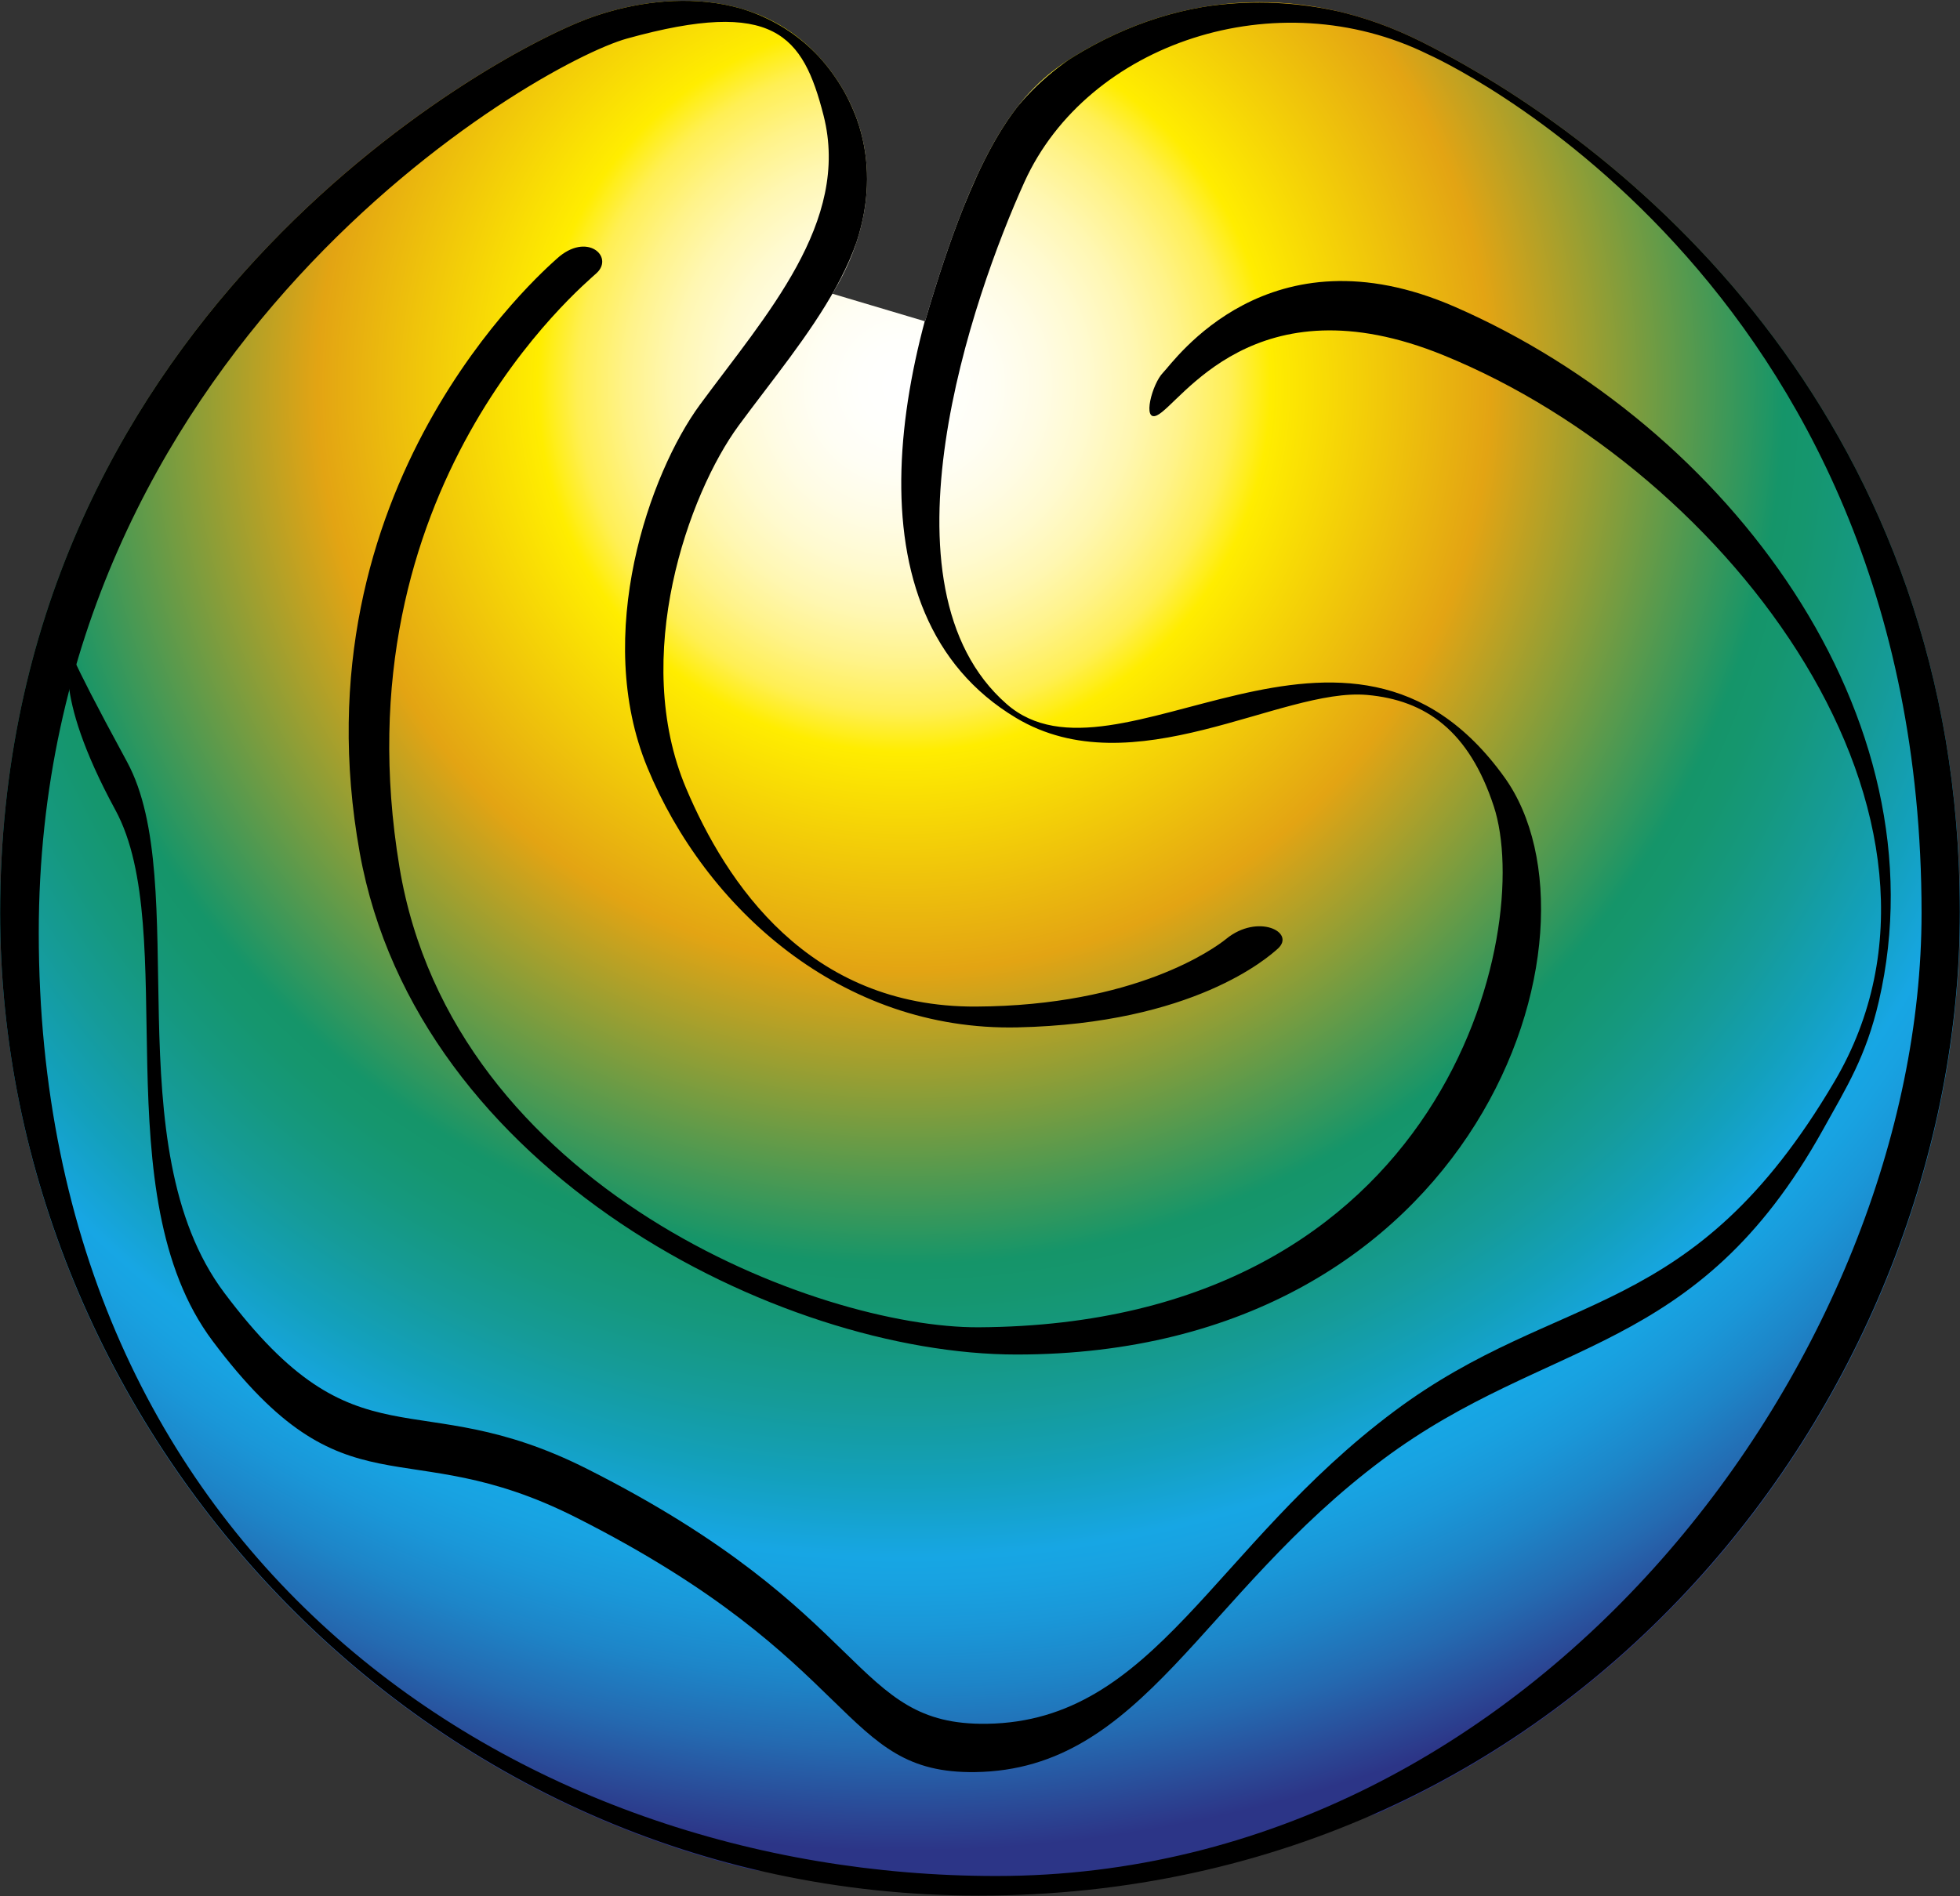<?xml version="1.0" encoding="utf-8"?>
<!-- Generator: Adobe Illustrator 16.0.3, SVG Export Plug-In . SVG Version: 6.00 Build 0)  -->
<!DOCTYPE svg PUBLIC "-//W3C//DTD SVG 1.1//EN" "http://www.w3.org/Graphics/SVG/1.1/DTD/svg11.dtd">
<svg version="1.1" id="Ebene_1" xmlns="http://www.w3.org/2000/svg" xmlns:xlink="http://www.w3.org/1999/xlink" x="0px" y="0px"
	 width="173.908px" height="168.304px" viewBox="0 0 173.908 168.304" enable-background="new 0 0 173.908 168.304"
	 xml:space="preserve">
<rect x="0" y="0" width="173.908" height="168.304" fill="#333333" stroke="none"/>
<g>
	<defs>
		<path id="SVGID_1_" d="M82.079,28.518c4.637-15.837,8.331-20.48,13.125-23.45c9.887-6.125,20.938-6.358,30.882-1.381
			c19.608,9.814,47.822,34.392,47.822,77.325c0,42.466-33.856,87.292-87.057,87.292c-49.453,0-86.839-41.559-86.839-87.292
			c0-52.267,43.164-76.033,52.204-79.377c6.351-2.35,16.476-3.129,22.163,5.621c3.717,5.717,3.237,12.688-0.524,18.812"/>
	</defs>
	<clipPath id="SVGID_2_">
		<use xlink:href="#SVGID_1_"  overflow="visible"/>
	</clipPath>
	
		<radialGradient id="SVGID_3_" cx="7123.629" cy="6489.32" r="354.336" gradientTransform="matrix(0.367 0 0 0.367 -2534.146 -2347.383)" gradientUnits="userSpaceOnUse">
		<stop  offset="0" style="stop-color:#FFFFFF"/>
		<stop  offset="0.03" style="stop-color:#FFFFFC"/>
		<stop  offset="0.061" style="stop-color:#FFFEF4"/>
		<stop  offset="0.093" style="stop-color:#FFFCE5"/>
		<stop  offset="0.125" style="stop-color:#FFFAD0"/>
		<stop  offset="0.158" style="stop-color:#FFF7B2"/>
		<stop  offset="0.19" style="stop-color:#FFF38A"/>
		<stop  offset="0.223" style="stop-color:#FFEF54"/>
		<stop  offset="0.25" style="stop-color:#FFED00"/>
		<stop  offset="0.4" style="stop-color:#E3A413"/>
		<stop  offset="0.6" style="stop-color:#159569"/>
		<stop  offset="0.621" style="stop-color:#15966E"/>
		<stop  offset="0.655" style="stop-color:#15987E"/>
		<stop  offset="0.698" style="stop-color:#159B98"/>
		<stop  offset="0.749" style="stop-color:#13A0BC"/>
		<stop  offset="0.8" style="stop-color:#17A6E4"/>
		<stop  offset="0.818" style="stop-color:#18A2E1"/>
		<stop  offset="0.848" style="stop-color:#1A97D8"/>
		<stop  offset="0.886" style="stop-color:#1D85C8"/>
		<stop  offset="0.93" style="stop-color:#246AB1"/>
		<stop  offset="0.979" style="stop-color:#2B4593"/>
		<stop  offset="1" style="stop-color:#2C3587"/>
	</radialGradient>
	<circle clip-path="url(#SVGID_2_)" fill="url(#SVGID_3_)" cx="83.075" cy="36.792" r="130.183"/>
	<path clip-path="url(#SVGID_2_)" d="M52.945,24.229c-1.178,1.103-23.082,19.098-17.5,52.733
		c4.743,28.58,37.207,40.914,51.394,40.837c41.574-0.228,49.314-35.236,45.703-46.238c-2.187-6.664-6.008-9.419-11.242-9.884
		c-7.611-0.676-20.754,8.261-31.149,2.037c-15.477-9.267-10.762-32.813-2.611-49.967c5.833-12.277,23.8-17.5,38.534-10.125
		c19.608,9.814,47.822,34.392,47.822,77.325c0,42.466-33.857,87.292-87.057,87.292C37.386,168.24,0,126.681,0,80.948
		C0,28.681,43.163,4.915,52.203,1.57c11.659-4.313,21.614,0.603,24.308,10.526c2.566,9.452-5.133,17.733-10.966,25.667
		c-4.458,6.063-9.606,20.527-4.667,32.2c3.534,8.351,10.809,19.445,25.715,19.372c14.146-0.07,21.173-5.162,22.206-6.006
		c2.804-2.289,6.202-0.597,4.579,0.868c-0.875,0.79-7.478,6.644-23.101,6.985c-15.622,0.341-27.689-10.58-32.838-23.067
		c-4.86-11.786,0.209-26.137,4.667-32.2c5.833-7.934,13.381-16.202,10.967-25.667C71.25,3.107,68.69-0.198,55.643,3.419
		C47.509,5.673,3.439,30.99,3.439,82.796c0,55.293,42.262,83.702,84.962,83.702c47.95,0,82.096-46.433,82.096-85.458
		c0-56.875-43.771-76.212-43.771-76.212C113.31-1.793,96.49,3.798,90.891,16.165c-4.591,10.138-13.532,35.86-1.569,46.323
		c9.754,8.533,30.229-12.905,44.165,6.497c9.886,13.764-2.298,51.231-43.296,51.231c-21.069,0-53.171-16.21-58.272-44.534
		c-5.847-32.458,16.259-51.605,17.5-52.733C52.059,20.548,54.509,22.765,52.945,24.229z"/>
	<path clip-path="url(#SVGID_2_)" d="M6.326,57.707c0,0-1.92,3.45,3.913,14.184c5.833,10.733-1.167,34.066,8.633,47.133
		c11.921,15.894,16.8,7.863,32.2,15.633c25.434,12.833,23.413,22.795,35.467,22.619c14.934-0.219,20.032-15.715,36.167-27.752
		c14.699-10.966,27.811-9.06,39.046-29.264c2.117-3.809,3.815-6.483,4.952-11.383c5.861-25.248-13.379-51.063-37.604-61.64
		c-16.566-7.233-24.926,4.851-25.9,5.833s-1.877,4.41-0.545,3.795c2.108-0.974,8.621-12.185,25.417-5.341
		c25.603,10.433,48.433,41.135,34.707,64.448c-12.669,21.519-24.346,18.298-39.046,29.265
		c-16.133,12.036-21.232,27.533-36.166,27.752c-12.054,0.176-10.033-9.786-35.467-22.619c-15.4-7.771-20.279,0.261-32.2-15.633
		c-9.8-13.067-2.8-36.4-8.633-47.133C5.434,56.869,6.326,57.707,6.326,57.707z"/>
</g>
</svg>
